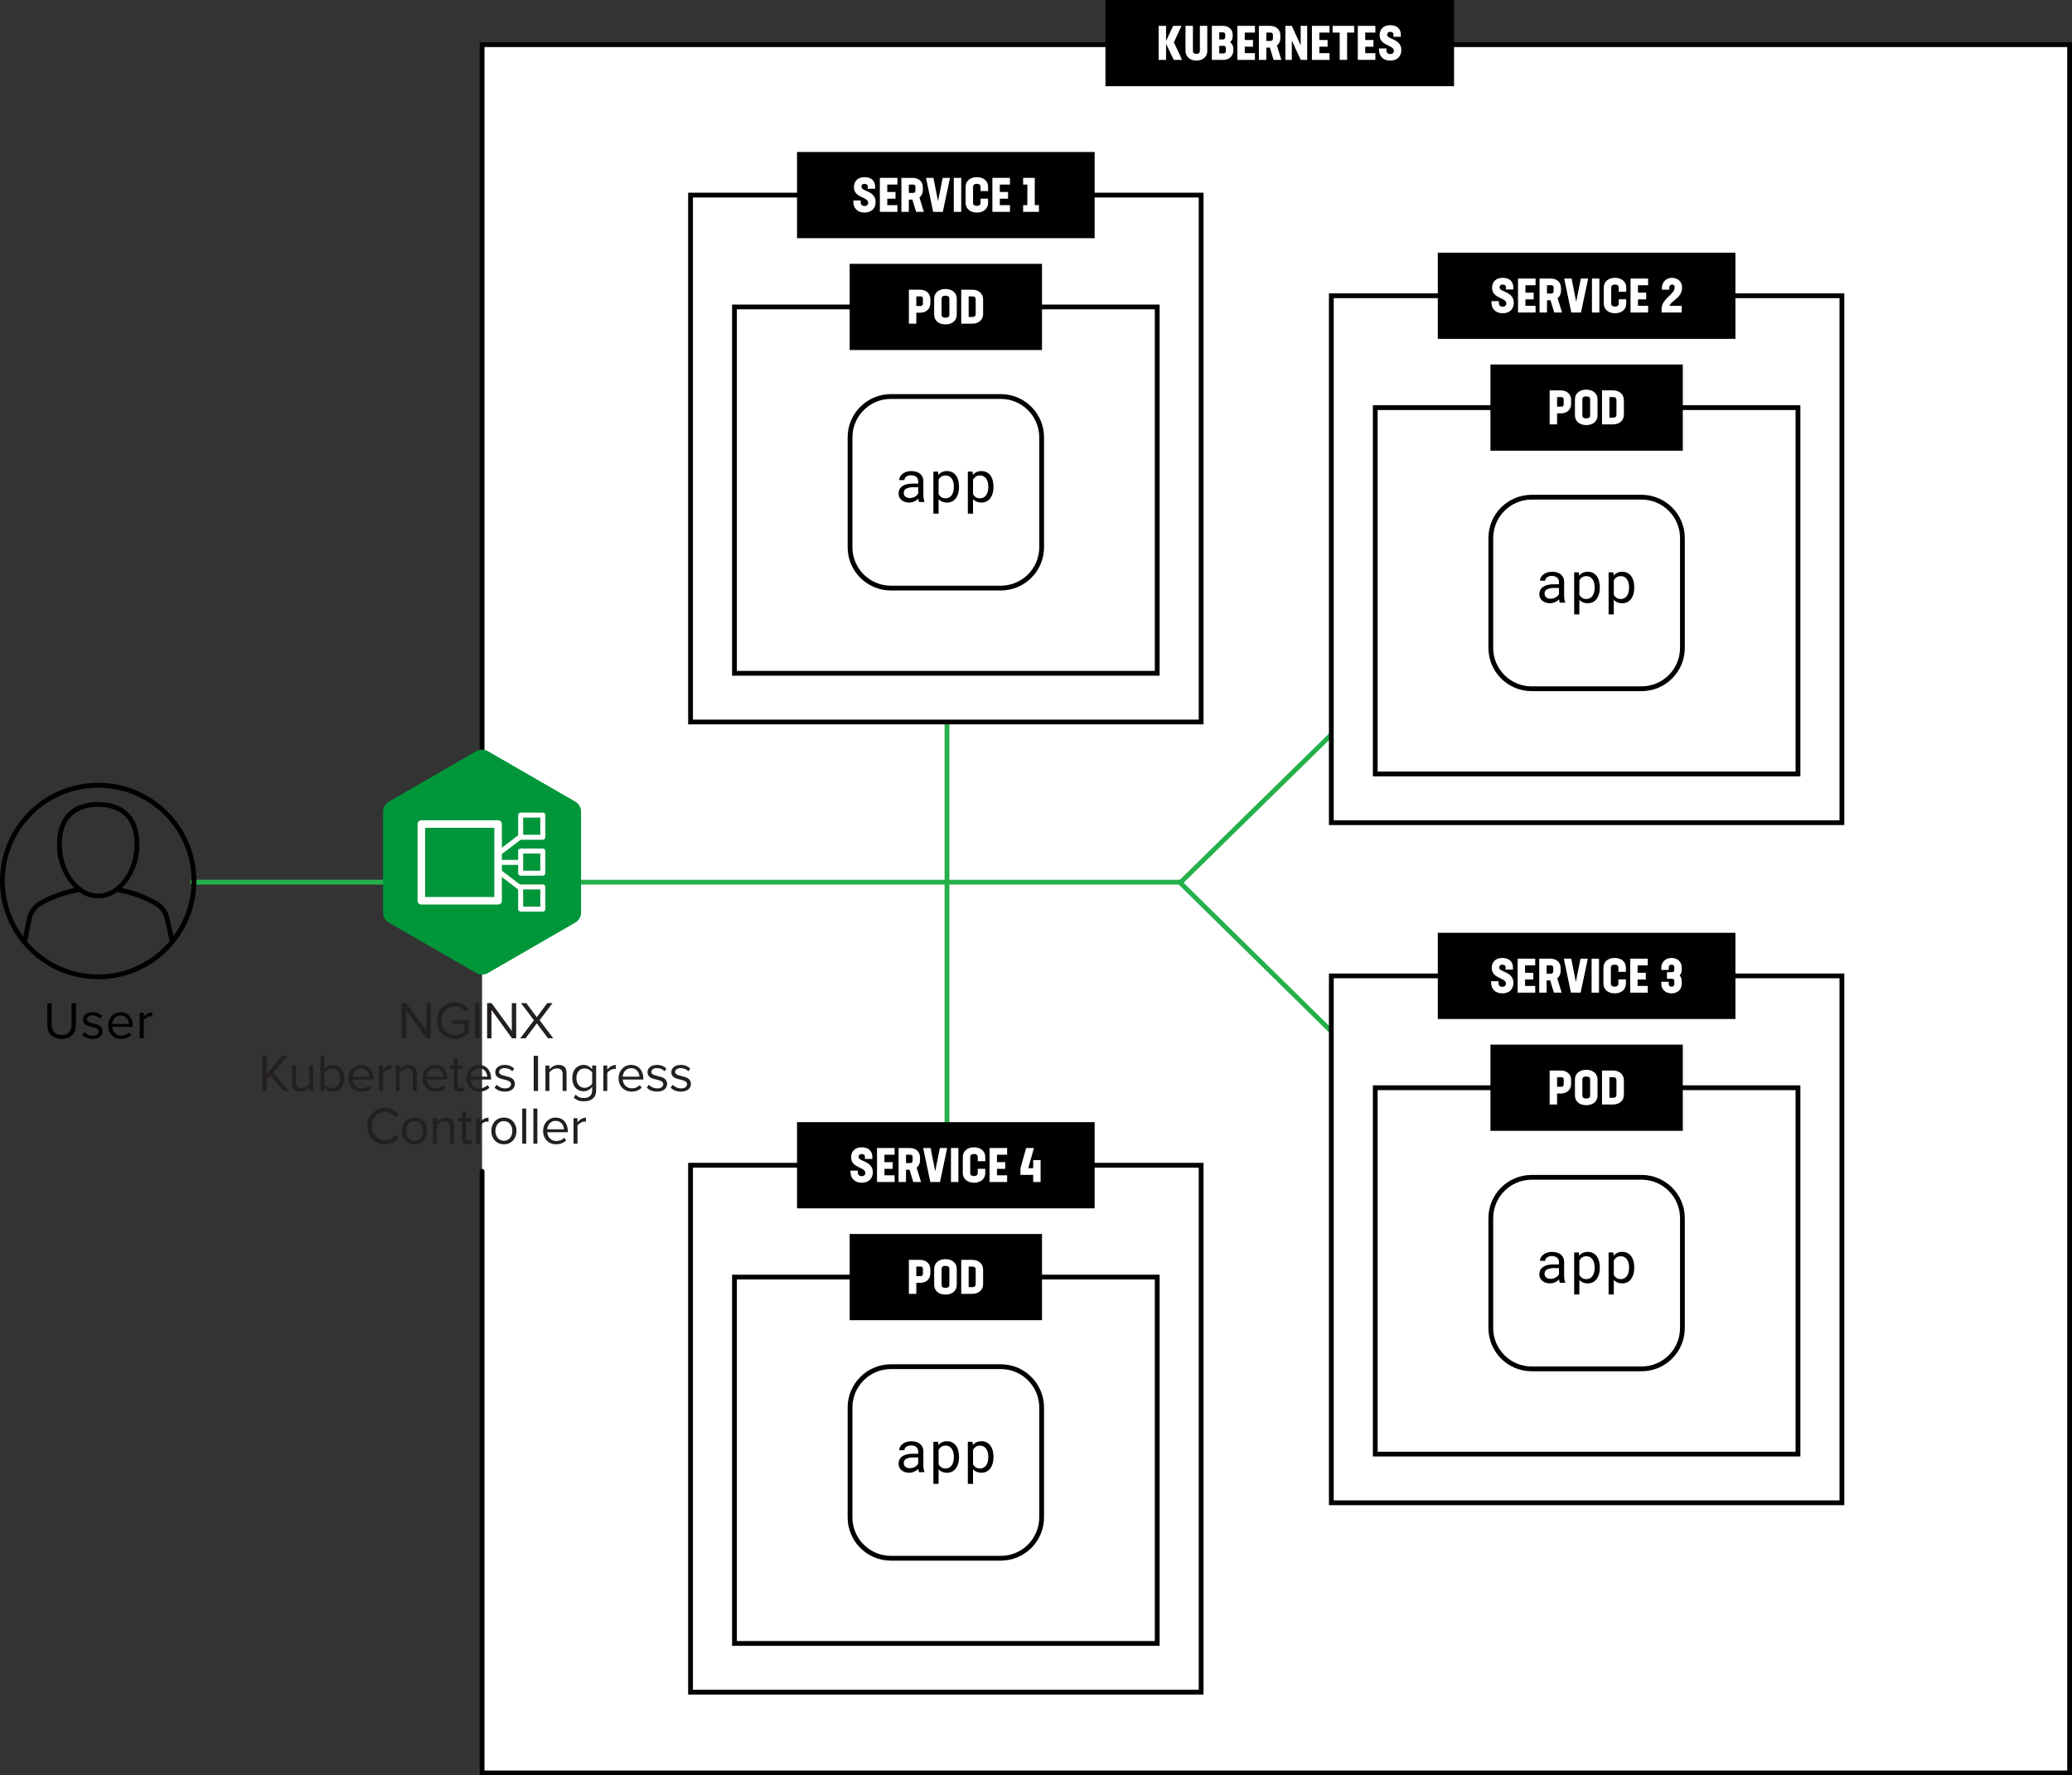 <svg viewBox="0 0 432.572 370.69" xmlns="http://www.w3.org/2000/svg" id="Layer_1"><rect x="0" y="0" width="432.572" height="370.69" fill="#333333" stroke="none"/><polyline stroke-miterlimit="10" stroke-linecap="round" stroke="#000" fill="#fff" points="100.643 156.579 100.643 9.324 432.072 9.324 432.072 370.19 100.643 370.19 100.643 244.573"></polyline><line stroke-linejoin="round" stroke-linecap="round" stroke="#25b04b" fill="none" y2="236.069" x2="197.703" y1="184.266" x1="197.703"></line><g><rect height="18" width="72.779" x="230.783"></rect><path fill="#fff" d="M245.038,12.5l-1.599-3.348v3.348h-1.55V5.404h1.55v3.158l1.479-3.158h1.738l-1.578,3.438,1.709,3.658h-1.75Z"></path><path fill="#fff" d="M247.499,10.631V5.404h1.55v5.247c0,.36,.229,.6,.72,.6,.5,0,.729-.24,.729-.6V5.404h1.549v5.227c0,1.189-.89,2.019-2.269,2.019s-2.279-.83-2.279-2.019Z"></path><path fill="#fff" d="M257.474,10.121v.41c0,1.139-.85,1.969-2.029,1.969h-2.448V5.404h2.31c1.179,0,2.038,.75,2.038,1.769v.51c0,.41-.19,.819-.53,1.12,.42,.32,.66,.819,.66,1.319Zm-2.928-3.368v1.479h.839c.229,0,.409-.22,.409-.53v-.5c0-.25-.18-.45-.398-.45h-.85Zm1.379,3.349c0-.3-.16-.53-.41-.53h-.969v1.579h.959c.26,0,.42-.25,.42-.55v-.5Z"></path><path fill="#fff" d="M259.872,6.803v1.549h1.719v1.399h-1.719v1.349h2.119v1.399h-3.668V5.404h3.668v1.399h-2.119Z"></path><path fill="#fff" d="M265.109,9.941h-.739v2.559h-1.55V5.404h2.359c1.239,0,2.119,.79,2.119,1.939v.66c0,.63-.27,1.159-.71,1.499l.919,2.999h-1.619l-.779-2.559Zm-.739-1.399h.909c.29,0,.471-.18,.471-.47v-.799c0-.29-.181-.47-.461-.47h-.919v1.739Z"></path><path fill="#fff" d="M272.904,5.404v7.096h-1.359l-1.849-4.038v4.038h-1.35V5.404h1.35l1.849,4.058V5.404h1.359Z"></path><path fill="#fff" d="M275.442,6.803v1.549h1.72v1.399h-1.72v1.349h2.118v1.399h-3.668V5.404h3.668v1.399h-2.118Z"></path><path fill="#fff" d="M282.708,6.803h-1.47v5.697h-1.55V6.803h-1.479v-1.399h4.498v1.399Z"></path><path fill="#fff" d="M285.017,6.803v1.549h1.719v1.399h-1.719v1.349h2.118v1.399h-3.668V5.404h3.668v1.399h-2.118Z"></path><path fill="#fff" d="M287.896,10.401v-.28h1.549v.44c0,.51,.4,.729,.83,.729,.34,0,.72-.21,.72-.689,0-1.27-2.968-.97-2.968-3.268,0-1.209,.779-2.079,2.219-2.079,1.418,0,2.208,.79,2.208,1.989v.44h-1.549v-.54c0-.31-.3-.49-.67-.49-.35,0-.649,.19-.649,.6,0,1.02,2.969,.79,2.969,3.208,0,1.299-.859,2.189-2.309,2.189s-2.35-.899-2.35-2.249Z"></path></g><g><path fill="#231f20" d="M89.056,216.8l-4.279-5.919v5.919h-.914v-7.338h.936l4.225,5.798v-5.798h.913v7.338h-.88Z"></path><path fill="#231f20" d="M94.984,209.341c1.299,0,2.201,.572,2.85,1.375l-.726,.451c-.462-.594-1.243-1.012-2.124-1.012-1.605,0-2.826,1.231-2.826,2.981,0,1.738,1.221,2.992,2.826,2.992,.881,0,1.607-.43,1.97-.792v-1.496h-2.519v-.814h3.432v2.651c-.682,.759-1.684,1.265-2.883,1.265-2.09,0-3.773-1.528-3.773-3.806s1.684-3.796,3.773-3.796Z"></path><path fill="#231f20" d="M99.207,216.8v-7.338h.913v7.338h-.913Z"></path><path fill="#231f20" d="M106.886,216.8l-4.279-5.919v5.919h-.914v-7.338h.936l4.225,5.798v-5.798h.914v7.338h-.881Z"></path><path fill="#231f20" d="M114.41,216.8l-2.343-3.124-2.344,3.124h-1.111l2.86-3.763-2.695-3.575h1.111l2.179,2.938,2.167-2.938h1.111l-2.685,3.564,2.85,3.773h-1.101Z"></path><path fill="#231f20" d="M59.191,227.8l-2.783-3.301-.736,.837v2.464h-.914v-7.338h.914v3.795l3.244-3.795h1.145l-3.059,3.487,3.322,3.851h-1.133Z"></path><path fill="#231f20" d="M64.559,227.8v-.748c-.407,.462-1.101,.88-1.892,.88-1.111,0-1.695-.539-1.695-1.694v-3.751h.826v3.498c0,.936,.473,1.21,1.188,1.21,.648,0,1.266-.374,1.573-.803v-3.905h.825v5.313h-.825Z"></path><path fill="#231f20" d="M66.89,227.8v-7.338h.826v2.827c.428-.583,1.066-.935,1.793-.935,1.386,0,2.365,1.1,2.365,2.794,0,1.728-.979,2.783-2.365,2.783-.748,0-1.397-.385-1.793-.924v.792h-.826Zm.826-1.441c.285,.462,.935,.836,1.584,.836,1.078,0,1.716-.869,1.716-2.046s-.638-2.058-1.716-2.058c-.649,0-1.299,.396-1.584,.858v2.409Z"></path><path fill="#231f20" d="M75.382,222.355c1.607,0,2.553,1.254,2.553,2.849v.209h-4.301c.065,1.002,.77,1.838,1.914,1.838,.605,0,1.221-.242,1.639-.671l.396,.539c-.528,.527-1.243,.813-2.112,.813-1.573,0-2.706-1.133-2.706-2.794,0-1.54,1.1-2.783,2.617-2.783Zm-1.748,2.453h3.486c-.01-.792-.539-1.771-1.748-1.771-1.134,0-1.695,.957-1.738,1.771Z"></path><path fill="#231f20" d="M79.122,227.8v-5.313h.826v.857c.428-.561,1.045-.968,1.771-.968v.847c-.099-.021-.198-.032-.33-.032-.506,0-1.199,.418-1.44,.847v3.763h-.826Z"></path><path fill="#231f20" d="M86.196,227.8v-3.477c0-.936-.474-1.232-1.188-1.232-.649,0-1.265,.396-1.573,.825v3.884h-.825v-5.313h.825v.77c.374-.439,1.1-.901,1.893-.901,1.111,0,1.693,.561,1.693,1.716v3.729h-.824Z"></path><path fill="#231f20" d="M90.837,222.355c1.607,0,2.553,1.254,2.553,2.849v.209h-4.301c.065,1.002,.77,1.838,1.914,1.838,.605,0,1.221-.242,1.639-.671l.396,.539c-.528,.527-1.243,.813-2.112,.813-1.573,0-2.706-1.133-2.706-2.794,0-1.54,1.1-2.783,2.617-2.783Zm-1.748,2.453h3.486c-.01-.792-.539-1.771-1.748-1.771-1.134,0-1.695,.957-1.738,1.771Z"></path><path fill="#231f20" d="M94.742,226.689v-3.477h-.88v-.726h.88v-1.452h.825v1.452h1.078v.726h-1.078v3.301c0,.396,.176,.682,.539,.682,.23,0,.451-.099,.561-.22l.242,.616c-.209,.198-.506,.341-.99,.341-.781,0-1.177-.451-1.177-1.243Z"></path><path fill="#231f20" d="M99.978,222.355c1.607,0,2.553,1.254,2.553,2.849v.209h-4.301c.065,1.002,.77,1.838,1.914,1.838,.605,0,1.221-.242,1.639-.671l.396,.539c-.528,.527-1.243,.813-2.112,.813-1.573,0-2.706-1.133-2.706-2.794,0-1.54,1.1-2.783,2.617-2.783Zm-1.748,2.453h3.486c-.01-.792-.539-1.771-1.748-1.771-1.134,0-1.695,.957-1.738,1.771Z"></path><path fill="#231f20" d="M103.685,226.502c.352,.406,1.023,.759,1.75,.759,.813,0,1.254-.363,1.254-.88,0-.583-.649-.771-1.365-.946-.901-.209-1.925-.451-1.925-1.552,0-.824,.716-1.528,1.98-1.528,.902,0,1.54,.341,1.97,.77l-.385,.572c-.32-.385-.902-.671-1.585-.671-.726,0-1.177,.33-1.177,.803,0,.518,.604,.683,1.298,.848,.925,.209,1.991,.473,1.991,1.649,0,.892-.715,1.606-2.09,1.606-.869,0-1.606-.264-2.146-.836l.429-.594Z"></path><path fill="#231f20" d="M111.417,227.8v-7.338h.914v7.338h-.914Z"></path><path fill="#231f20" d="M117.457,227.8v-3.477c0-.936-.474-1.232-1.188-1.232-.648,0-1.265,.396-1.572,.825v3.884h-.826v-5.313h.826v.77c.373-.439,1.1-.901,1.892-.901,1.111,0,1.694,.561,1.694,1.716v3.729h-.825Z"></path><path fill="#231f20" d="M120.195,228.548c.44,.528,.968,.727,1.728,.727,.88,0,1.705-.43,1.705-1.596v-.759c-.385,.539-1.034,.946-1.782,.946-1.386,0-2.365-1.034-2.365-2.751,0-1.705,.968-2.761,2.365-2.761,.716,0,1.354,.352,1.782,.935v-.803h.825v5.159c0,1.761-1.231,2.311-2.53,2.311-.902,0-1.518-.176-2.146-.792l.418-.616Zm3.433-4.599c-.286-.462-.924-.858-1.584-.858-1.067,0-1.705,.848-1.705,2.024,0,1.166,.638,2.024,1.705,2.024,.66,0,1.298-.407,1.584-.869v-2.321Z"></path><path fill="#231f20" d="M125.96,227.8v-5.313h.824v.857c.43-.561,1.045-.968,1.771-.968v.847c-.1-.021-.197-.032-.33-.032-.506,0-1.199,.418-1.441,.847v3.763h-.824Z"></path><path fill="#231f20" d="M131.757,222.355c1.605,0,2.553,1.254,2.553,2.849v.209h-4.303c.066,1.002,.771,1.838,1.914,1.838,.605,0,1.222-.242,1.641-.671l.396,.539c-.528,.527-1.243,.813-2.112,.813-1.573,0-2.707-1.133-2.707-2.794,0-1.54,1.101-2.783,2.619-2.783Zm-1.75,2.453h3.488c-.012-.792-.539-1.771-1.75-1.771-1.133,0-1.693,.957-1.738,1.771Z"></path><path fill="#231f20" d="M135.463,226.502c.353,.406,1.023,.759,1.749,.759,.814,0,1.254-.363,1.254-.88,0-.583-.648-.771-1.363-.946-.902-.209-1.926-.451-1.926-1.552,0-.824,.715-1.528,1.98-1.528,.902,0,1.54,.341,1.969,.77l-.385,.572c-.318-.385-.902-.671-1.584-.671-.727,0-1.178,.33-1.178,.803,0,.518,.605,.683,1.299,.848,.924,.209,1.991,.473,1.991,1.649,0,.892-.715,1.606-2.091,1.606-.869,0-1.605-.264-2.145-.836l.429-.594Z"></path><path fill="#231f20" d="M140.435,226.502c.352,.406,1.023,.759,1.75,.759,.813,0,1.254-.363,1.254-.88,0-.583-.649-.771-1.365-.946-.901-.209-1.925-.451-1.925-1.552,0-.824,.716-1.528,1.98-1.528,.902,0,1.54,.341,1.97,.77l-.385,.572c-.32-.385-.902-.671-1.585-.671-.726,0-1.177,.33-1.177,.803,0,.518,.604,.683,1.298,.848,.925,.209,1.991,.473,1.991,1.649,0,.892-.715,1.606-2.09,1.606-.869,0-1.606-.264-2.146-.836l.429-.594Z"></path><path fill="#231f20" d="M76.675,235.137c0-2.256,1.66-3.796,3.74-3.796,1.331,0,2.233,.627,2.816,1.452l-.77,.429c-.419-.616-1.178-1.066-2.047-1.066-1.573,0-2.795,1.231-2.795,2.981,0,1.738,1.222,2.981,2.795,2.981,.869,0,1.628-.44,2.047-1.067l.78,.429c-.616,.836-1.496,1.452-2.827,1.452-2.08,0-3.74-1.54-3.74-3.795Z"></path><path fill="#231f20" d="M83.923,236.138c0-1.54,1.013-2.783,2.63-2.783s2.63,1.243,2.63,2.783-1.013,2.794-2.63,2.794-2.63-1.254-2.63-2.794Zm4.391,0c0-1.078-.627-2.047-1.761-2.047s-1.771,.969-1.771,2.047c0,1.089,.638,2.057,1.771,2.057s1.761-.968,1.761-2.057Z"></path><path fill="#231f20" d="M93.967,238.8v-3.477c0-.936-.474-1.232-1.188-1.232-.648,0-1.265,.396-1.572,.825v3.884h-.826v-5.313h.826v.77c.373-.439,1.1-.901,1.892-.901,1.111,0,1.694,.561,1.694,1.716v3.729h-.825Z"></path><path fill="#231f20" d="M96.464,237.689v-3.477h-.881v-.726h.881v-1.452h.824v1.452h1.078v.726h-1.078v3.301c0,.396,.176,.682,.539,.682,.231,0,.451-.099,.562-.22l.241,.616c-.209,.198-.506,.341-.989,.341-.781,0-1.177-.451-1.177-1.243Z"></path><path fill="#231f20" d="M99.39,238.8v-5.313h.825v.857c.429-.561,1.045-.968,1.771-.968v.847c-.099-.021-.197-.032-.33-.032-.506,0-1.199,.418-1.44,.847v3.763h-.825Z"></path><path fill="#231f20" d="M102.569,236.138c0-1.54,1.013-2.783,2.63-2.783s2.629,1.243,2.629,2.783-1.012,2.794-2.629,2.794-2.63-1.254-2.63-2.794Zm4.39,0c0-1.078-.627-2.047-1.76-2.047s-1.771,.969-1.771,2.047c0,1.089,.638,2.057,1.771,2.057s1.76-.968,1.76-2.057Z"></path><path fill="#231f20" d="M109.026,238.8v-7.338h.825v7.338h-.825Z"></path><path fill="#231f20" d="M111.358,238.8v-7.338h.825v7.338h-.825Z"></path><path fill="#231f20" d="M115.999,233.355c1.607,0,2.553,1.254,2.553,2.849v.209h-4.301c.065,1.002,.77,1.838,1.914,1.838,.605,0,1.221-.242,1.639-.671l.396,.539c-.528,.527-1.243,.813-2.112,.813-1.573,0-2.706-1.133-2.706-2.794,0-1.54,1.1-2.783,2.617-2.783Zm-1.748,2.453h3.486c-.01-.792-.539-1.771-1.748-1.771-1.134,0-1.695,.957-1.738,1.771Z"></path><path fill="#231f20" d="M119.739,238.8v-5.313h.825v.857c.429-.561,1.045-.968,1.771-.968v.847c-.099-.021-.197-.032-.33-.032-.506,0-1.199,.418-1.44,.847v3.763h-.825Z"></path></g><line stroke-linejoin="round" stroke-linecap="round" stroke="#25b04b" fill="none" y2="184.2" x2="80.049" y1="184.2" x1="40.231"></line><polyline stroke-linejoin="round" stroke-linecap="round" stroke="#25b04b" fill="none" points="121.305 184.2 246.518 184.2 283.038 148.379"></polyline><line stroke-linejoin="round" stroke-linecap="round" stroke="#25b04b" fill="none" y2="184.438" x2="246.518" y1="220.545" x1="283.222"></line><line stroke-linejoin="round" stroke-linecap="round" stroke="#25b04b" fill="none" y2="150.386" x2="197.703" y1="183.962" x1="197.703"></line><rect stroke-miterlimit="10" stroke-linecap="round" stroke="#000" fill="#fff" height="110.02" width="106.596" y="40.735" x="144.165"></rect><g><rect height="18" width="62.133" y="31.735" x="166.397"></rect><path fill="#fff" d="M178.148,42.137v-.28h1.549v.44c0,.51,.399,.729,.829,.729,.34,0,.72-.21,.72-.689,0-1.27-2.969-.97-2.969-3.268,0-1.209,.779-2.079,2.219-2.079,1.42,0,2.209,.79,2.209,1.989v.44h-1.549v-.54c0-.31-.3-.49-.67-.49-.35,0-.649,.19-.649,.6,0,1.02,2.968,.79,2.968,3.208,0,1.299-.859,2.189-2.309,2.189s-2.348-.899-2.348-2.249Z"></path><path fill="#fff" d="M185.237,38.539v1.549h1.719v1.399h-1.719v1.349h2.118v1.399h-3.668v-7.096h3.668v1.399h-2.118Z"></path><path fill="#fff" d="M190.476,41.677h-.74v2.559h-1.549v-7.096h2.358c1.239,0,2.118,.79,2.118,1.939v.66c0,.63-.27,1.159-.709,1.499l.92,2.999h-1.619l-.779-2.559Zm-.74-1.399h.91c.289,0,.469-.18,.469-.47v-.799c0-.29-.18-.47-.459-.47h-.92v1.739Z"></path><path fill="#fff" d="M198.333,37.139l-1.499,7.096h-2.019l-1.49-7.096h1.55l.96,4.867,.969-4.867h1.529Z"></path><path fill="#fff" d="M199.123,37.139h1.55v7.096h-1.55v-7.096Z"></path><path fill="#fff" d="M201.595,42.366v-3.358c0-1.189,.92-2.019,2.34-2.019s2.348,.83,2.348,2.019v.89h-1.568v-.91c0-.36-.26-.6-.77-.6-.53,0-.8,.24-.8,.6v3.398c0,.36,.27,.6,.79,.6s.779-.24,.779-.6v-.909h1.568v.889c0,1.189-.919,2.019-2.338,2.019s-2.35-.83-2.35-2.019Z"></path><path fill="#fff" d="M208.731,38.539v1.549h1.719v1.399h-1.719v1.349h2.118v1.399h-3.668v-7.096h3.668v1.399h-2.118Z"></path><path fill="#fff" d="M216.9,42.836v1.399h-3.299v-1.399h.88v-4.297h-.88v-1.399h2.429v5.697h.87Z"></path></g><rect stroke-miterlimit="10" stroke-linecap="round" stroke="#000" fill="#fff" height="76.497" width="88.255" y="64.089" x="153.336"></rect><g><rect height="18" width="40.154" y="55.089" x="177.386"></rect><path fill="#fff" d="M194.227,62.432v.91c0,1.149-.87,1.949-2.108,1.949h-.82v2.299h-1.549v-7.096h2.359c1.238,0,2.118,.8,2.118,1.939Zm-1.549-.07c0-.28-.181-.47-.46-.47h-.92v1.999h.91c.289,0,.47-.19,.47-.48v-1.049Z"></path><path fill="#fff" d="M195.027,65.72v-3.358c0-1.189,.92-2.019,2.359-2.019,1.43,0,2.358,.83,2.358,2.019v3.358c0,1.189-.919,2.019-2.349,2.019-1.439,0-2.369-.83-2.369-2.019Zm3.169,.02v-3.398c0-.36-.24-.6-.8-.6-.58,0-.819,.24-.819,.6v3.398c0,.36,.239,.6,.81,.6s.81-.24,.81-.6Z"></path><path fill="#fff" d="M205.245,62.512v3.058c0,1.189-.92,2.019-2.269,2.019h-2.299v-7.096h2.289c1.349,0,2.278,.83,2.278,2.019Zm-1.549-.02c0-.36-.23-.6-.619-.6h-.85v4.297h.839c.399,0,.63-.24,.63-.6v-3.098Z"></path></g><g><path d="M9.874,209.462h.913v4.467c0,1.342,.726,2.189,2.079,2.189s2.079-.848,2.079-2.189v-4.467h.913v4.478c0,1.826-1.001,2.992-2.992,2.992s-2.992-1.177-2.992-2.981v-4.488Z"></path><path d="M17.618,215.502c.352,.406,1.023,.759,1.749,.759,.813,0,1.254-.363,1.254-.88,0-.583-.649-.771-1.364-.946-.902-.209-1.926-.451-1.926-1.552,0-.824,.716-1.528,1.98-1.528,.902,0,1.541,.341,1.97,.77l-.385,.572c-.319-.385-.902-.671-1.585-.671-.726,0-1.177,.33-1.177,.803,0,.518,.604,.683,1.298,.848,.925,.209,1.992,.473,1.992,1.649,0,.892-.715,1.606-2.091,1.606-.869,0-1.606-.264-2.146-.836l.43-.594Z"></path><path d="M25.187,211.355c1.605,0,2.553,1.254,2.553,2.849v.209h-4.303c.066,1.002,.771,1.838,1.914,1.838,.605,0,1.222-.242,1.641-.671l.396,.539c-.528,.527-1.243,.813-2.112,.813-1.573,0-2.707-1.133-2.707-2.794,0-1.54,1.101-2.783,2.619-2.783Zm-1.75,2.453h3.488c-.012-.792-.539-1.771-1.75-1.771-1.133,0-1.693,.957-1.738,1.771Z"></path><path d="M29.179,216.8v-5.313h.825v.857c.429-.561,1.045-.968,1.771-.968v.848c-.099-.022-.197-.033-.33-.033-.506,0-1.199,.418-1.44,.847v3.763h-.825Z"></path></g><rect stroke-miterlimit="10" stroke-linecap="round" stroke="#000" fill="#fff" height="110.02" width="106.596" y="243.309" x="144.165"></rect><g><rect height="18" width="62.133" y="234.309" x="166.397"></rect><path fill="#fff" d="M177.557,244.71v-.28h1.549v.44c0,.51,.399,.729,.829,.729,.34,0,.721-.21,.721-.689,0-1.27-2.969-.97-2.969-3.268,0-1.209,.779-2.079,2.219-2.079,1.419,0,2.209,.79,2.209,1.989v.44h-1.549v-.54c0-.31-.301-.49-.67-.49-.35,0-.65,.19-.65,.6,0,1.02,2.969,.79,2.969,3.208,0,1.299-.859,2.189-2.309,2.189s-2.349-.899-2.349-2.249Z"></path><path fill="#fff" d="M184.647,241.112v1.549h1.719v1.399h-1.719v1.349h2.118v1.399h-3.668v-7.096h3.668v1.399h-2.118Z"></path><path fill="#fff" d="M189.885,244.25h-.739v2.559h-1.55v-7.096h2.358c1.24,0,2.119,.79,2.119,1.939v.66c0,.63-.27,1.159-.709,1.499l.919,2.999h-1.619l-.779-2.559Zm-.739-1.399h.909c.29,0,.47-.18,.47-.47v-.799c0-.29-.18-.47-.46-.47h-.919v1.739Z"></path><path fill="#fff" d="M197.743,239.712l-1.5,7.096h-2.019l-1.489-7.096h1.549l.96,4.867,.97-4.867h1.529Z"></path><path fill="#fff" d="M198.532,239.712h1.55v7.096h-1.55v-7.096Z"></path><path fill="#fff" d="M201.005,244.939v-3.358c0-1.189,.92-2.019,2.339-2.019s2.349,.83,2.349,2.019v.89h-1.569v-.91c0-.36-.26-.6-.77-.6-.53,0-.8,.24-.8,.6v3.398c0,.36,.27,.6,.79,.6s.779-.24,.779-.6v-.909h1.569v.889c0,1.189-.92,2.019-2.339,2.019s-2.349-.83-2.349-2.019Z"></path><path fill="#fff" d="M208.14,241.112v1.549h1.719v1.399h-1.719v1.349h2.119v1.399h-3.668v-7.096h3.668v1.399h-2.119Z"></path><path fill="#fff" d="M217.247,242.231v4.578h-1.549v-1.489h-2.658v-1.399l1.189-4.208h1.629l-1.189,4.208h1.029v-1.689h1.549Z"></path></g><rect stroke-miterlimit="10" stroke-linecap="round" stroke="#000" fill="#fff" height="76.497" width="88.255" y="266.662" x="153.336"></rect><g><rect height="18" width="40.154" y="257.662" x="177.386"></rect><path fill="#fff" d="M194.227,265.005v.91c0,1.149-.87,1.949-2.108,1.949h-.82v2.299h-1.549v-7.096h2.359c1.238,0,2.118,.8,2.118,1.939Zm-1.549-.07c0-.28-.181-.47-.46-.47h-.92v1.999h.91c.289,0,.47-.19,.47-.48v-1.049Z"></path><path fill="#fff" d="M195.027,268.293v-3.358c0-1.189,.92-2.019,2.359-2.019,1.43,0,2.358,.83,2.358,2.019v3.358c0,1.189-.919,2.019-2.349,2.019-1.439,0-2.369-.83-2.369-2.019Zm3.169,.02v-3.398c0-.36-.24-.6-.8-.6-.58,0-.819,.24-.819,.6v3.398c0,.36,.239,.6,.81,.6s.81-.24,.81-.6Z"></path><path fill="#fff" d="M205.245,265.085v3.058c0,1.189-.92,2.019-2.269,2.019h-2.299v-7.096h2.289c1.349,0,2.278,.83,2.278,2.019Zm-1.549-.02c0-.36-.23-.6-.619-.6h-.85v4.297h.839c.399,0,.63-.24,.63-.6v-3.098Z"></path></g><rect stroke-miterlimit="10" stroke-linecap="round" stroke="#000" fill="#fff" height="110.02" width="106.596" y="61.757" x="277.94"></rect><g><rect height="18" width="62.133" y="52.757" x="300.172"></rect><path fill="#fff" d="M311.376,63.158v-.28h1.549v.44c0,.51,.399,.729,.829,.729,.34,0,.72-.21,.72-.689,0-1.27-2.969-.97-2.969-3.268,0-1.209,.779-2.079,2.219-2.079,1.42,0,2.209,.79,2.209,1.989v.44h-1.549v-.54c0-.31-.3-.49-.67-.49-.35,0-.649,.19-.649,.6,0,1.02,2.968,.79,2.968,3.208,0,1.299-.859,2.189-2.309,2.189s-2.348-.899-2.348-2.249Z"></path><path fill="#fff" d="M318.466,59.56v1.549h1.719v1.399h-1.719v1.349h2.118v1.399h-3.668v-7.096h3.668v1.399h-2.118Z"></path><path fill="#fff" d="M323.704,62.698h-.74v2.559h-1.549v-7.096h2.358c1.239,0,2.118,.79,2.118,1.939v.66c0,.63-.27,1.159-.709,1.499l.92,2.999h-1.619l-.779-2.559Zm-.74-1.399h.91c.289,0,.469-.18,.469-.47v-.799c0-.29-.18-.47-.459-.47h-.92v1.739Z"></path><path fill="#fff" d="M331.562,58.161l-1.499,7.096h-2.019l-1.49-7.096h1.55l.96,4.867,.969-4.867h1.529Z"></path><path fill="#fff" d="M332.352,58.161h1.55v7.096h-1.55v-7.096Z"></path><path fill="#fff" d="M334.823,63.388v-3.358c0-1.189,.92-2.019,2.34-2.019s2.348,.83,2.348,2.019v.89h-1.568v-.91c0-.36-.26-.6-.77-.6-.53,0-.8,.24-.8,.6v3.398c0,.36,.27,.6,.79,.6s.779-.24,.779-.6v-.909h1.568v.889c0,1.189-.919,2.019-2.338,2.019s-2.35-.83-2.35-2.019Z"></path><path fill="#fff" d="M341.959,59.56v1.549h1.719v1.399h-1.719v1.349h2.118v1.399h-3.668v-7.096h3.668v1.399h-2.118Z"></path><path fill="#fff" d="M348.559,63.857h2.528v1.399h-4.197v-.78c0-2.069,2.719-3.038,2.719-4.377v-.2c0-.32-.23-.49-.551-.49-.329,0-.559,.25-.559,.7v.379h-1.55v-.31c0-1.279,.89-2.169,2.108-2.169,1.199,0,2.1,.8,2.1,1.929v.25c0,1.989-2.408,2.679-2.599,3.668Z"></path></g><rect stroke-miterlimit="10" stroke-linecap="round" stroke="#000" fill="#fff" height="76.497" width="88.255" y="85.11" x="287.111"></rect><g><rect height="18" width="40.154" y="76.11" x="311.161"></rect><path fill="#fff" d="M328.001,83.453v.91c0,1.149-.87,1.949-2.109,1.949h-.819v2.299h-1.55v-7.096h2.359c1.239,0,2.119,.8,2.119,1.939Zm-1.549-.07c0-.28-.181-.47-.461-.47h-.919v1.999h.909c.29,0,.471-.19,.471-.48v-1.049Z"></path><path fill="#fff" d="M328.801,86.741v-3.358c0-1.189,.919-2.019,2.358-2.019,1.43,0,2.359,.83,2.359,2.019v3.358c0,1.189-.92,2.019-2.35,2.019-1.438,0-2.368-.83-2.368-2.019Zm3.169,.02v-3.398c0-.36-.24-.6-.801-.6-.579,0-.818,.24-.818,.6v3.398c0,.36,.239,.6,.809,.6s.811-.24,.811-.6Z"></path><path fill="#fff" d="M339.019,83.533v3.058c0,1.189-.919,2.019-2.268,2.019h-2.299v-7.096h2.289c1.349,0,2.277,.83,2.277,2.019Zm-1.549-.02c0-.36-.229-.6-.619-.6h-.85v4.297h.84c.399,0,.629-.24,.629-.6v-3.098Z"></path></g><rect stroke-miterlimit="10" stroke-linecap="round" stroke="#000" fill="#fff" height="110.02" width="106.596" y="203.77" x="277.94"></rect><g><rect height="18" width="62.133" y="194.77" x="300.172"></rect><path fill="#fff" d="M311.301,205.171v-.28h1.549v.44c0,.51,.399,.729,.829,.729,.34,0,.721-.21,.721-.689,0-1.27-2.969-.97-2.969-3.268,0-1.209,.779-2.079,2.219-2.079,1.419,0,2.209,.79,2.209,1.989v.44h-1.549v-.54c0-.31-.301-.49-.67-.49-.35,0-.65,.19-.65,.6,0,1.02,2.969,.79,2.969,3.208,0,1.299-.859,2.189-2.309,2.189s-2.349-.899-2.349-2.249Z"></path><path fill="#fff" d="M318.391,201.573v1.549h1.719v1.399h-1.719v1.349h2.118v1.399h-3.668v-7.096h3.668v1.399h-2.118Z"></path><path fill="#fff" d="M323.629,204.711h-.739v2.559h-1.55v-7.096h2.358c1.24,0,2.119,.79,2.119,1.939v.66c0,.63-.27,1.159-.709,1.499l.919,2.999h-1.619l-.779-2.559Zm-.739-1.399h.909c.29,0,.47-.18,.47-.47v-.799c0-.29-.18-.47-.46-.47h-.919v1.739Z"></path><path fill="#fff" d="M331.487,200.173l-1.5,7.096h-2.019l-1.489-7.096h1.549l.96,4.867,.97-4.867h1.529Z"></path><path fill="#fff" d="M332.277,200.173h1.55v7.096h-1.55v-7.096Z"></path><path fill="#fff" d="M334.749,205.4v-3.358c0-1.189,.92-2.019,2.339-2.019s2.349,.83,2.349,2.019v.89h-1.569v-.91c0-.36-.26-.6-.77-.6-.53,0-.8,.24-.8,.6v3.398c0,.36,.27,.6,.79,.6s.779-.24,.779-.6v-.909h1.569v.889c0,1.189-.92,2.019-2.339,2.019s-2.349-.83-2.349-2.019Z"></path><path fill="#fff" d="M341.884,201.573v1.549h1.719v1.399h-1.719v1.349h2.119v1.399h-3.668v-7.096h3.668v1.399h-2.119Z"></path><path fill="#fff" d="M351.092,202.512c0,.459-.16,.859-.43,1.169,.27,.31,.43,.709,.43,1.169v.62c0,1.159-.919,1.949-2.129,1.949s-2.129-.81-2.129-1.969v-.46h1.55v.53c0,.31,.219,.5,.579,.5,.351,0,.579-.17,.579-.479v-.729c0-.27-.149-.44-.499-.44h-1.029v-1.379h1.029c.35,0,.499-.18,.499-.439v-.66c0-.3-.219-.47-.568-.47-.36,0-.59,.19-.59,.5v.6h-1.55v-.529c0-1.16,.919-1.969,2.129-1.969s2.129,.79,2.129,1.939v.55Z"></path></g><rect stroke-miterlimit="10" stroke-linecap="round" stroke="#000" fill="#fff" height="76.497" width="88.255" y="227.123" x="287.111"></rect><g><rect height="18" width="40.154" y="218.123" x="311.161"></rect><path fill="#fff" d="M328.001,225.466v.91c0,1.149-.87,1.949-2.109,1.949h-.819v2.299h-1.55v-7.096h2.359c1.239,0,2.119,.8,2.119,1.939Zm-1.549-.07c0-.28-.181-.47-.461-.47h-.919v1.999h.909c.29,0,.471-.19,.471-.48v-1.049Z"></path><path fill="#fff" d="M328.801,228.754v-3.358c0-1.189,.919-2.019,2.358-2.019,1.43,0,2.359,.83,2.359,2.019v3.358c0,1.189-.92,2.019-2.35,2.019-1.438,0-2.368-.83-2.368-2.019Zm3.169,.02v-3.398c0-.36-.24-.6-.801-.6-.579,0-.818,.24-.818,.6v3.398c0,.36,.239,.6,.809,.6s.811-.24,.811-.6Z"></path><path fill="#fff" d="M339.019,225.546v3.058c0,1.189-.919,2.019-2.268,2.019h-2.299v-7.096h2.289c1.349,0,2.277,.83,2.277,2.019Zm-1.549-.02c0-.36-.229-.6-.619-.6h-.85v4.297h.84c.399,0,.629-.24,.629-.6v-3.098Z"></path></g><g id="user-in-circle"><g id="b196e825-c292-44d0-b8d4-d664be53168b"><path d="M41,183.969c.009-11.322-9.163-20.507-20.484-20.516C9.194,163.445,.009,172.617,0,183.938c-.004,4.77,1.656,9.392,4.694,13.07,.033,.056,.077,.104,.129,.143,7.259,8.661,20.164,9.798,28.825,2.539,.977-.819,1.875-1.726,2.682-2.712,.032-.032,.059-.068,.081-.108,2.971-3.643,4.592-8.2,4.589-12.901Zm-20.5-19.5c10.749-.021,19.48,8.676,19.5,19.426,.008,4.16-1.317,8.213-3.781,11.565l-.933-4.118c-.388-1.298-1.243-2.407-2.4-3.113-2.311-1.32-4.817-2.265-7.424-2.8,2.41-2.458,3.718-5.789,3.626-9.23,0-5.55-3.13-8.734-8.588-8.734s-8.588,3.184-8.588,8.734c-.092,3.44,1.216,6.771,3.625,9.229-2.608,.535-5.115,1.48-7.428,2.8-1.167,.716-2.026,1.842-2.409,3.157l-.851,4.17c-6.419-8.622-4.634-20.815,3.988-27.234,3.37-2.509,7.461-3.86,11.663-3.852Zm-3.541,20.855h0c-2.492-1.8-4.041-5.3-4.041-9.119-.003-6.731,4.751-7.736,7.582-7.736s7.588,1.005,7.588,7.734c0,3.816-1.543,7.3-4.027,9.108l-.029,.021c-2.061,1.675-5.016,1.672-7.073-.008Zm3.541,18.145c-5.717-.002-11.143-2.518-14.838-6.88l1.011-4.962c.318-1.062,1.018-1.97,1.964-2.548,2.456-1.382,5.129-2.336,7.905-2.824,2.337,1.767,5.563,1.767,7.9,0,2.781,.486,5.46,1.441,7.922,2.824,.937,.571,1.633,1.466,1.955,2.516l1.108,4.9c-3.697,4.42-9.164,6.975-14.927,6.974Z"></path></g></g><g><path fill="#009639" d="M80.297,191.76c.221,.383,.532,.682,.892,.885l18.242,10.532h0c.356,.209,.77,.329,1.212,.329s.857-.12,1.212-.33l18.243-10.532c.359-.203,.67-.501,.891-.884,.222-.383,.325-.802,.321-1.215v-21.064h0c.003-.413-.1-.832-.321-1.215-.222-.383-.533-.682-.892-.885l-18.243-10.532h0c-.355-.21-.769-.33-1.212-.33s-.856,.12-1.211,.33h0s-18.242,10.533-18.242,10.533c-.359,.203-.671,.502-.892,.885-.221,.383-.324,.802-.321,1.215h0v21.065c-.004,.413,.099,.831,.32,1.215"></path><g><path fill="#fff" d="M103.991,188.871h-16.029c-.434,0-.786-.352-.786-.786v-16.029c0-.434,.352-.786,.786-.786h16.029c.434,0,.786,.352,.786,.786v16.029c0,.434-.352,.786-.786,.786Zm-15.242-1.573h14.456v-14.456h-14.456v14.456Z"></path><path fill="#fff" d="M113.324,175.348h-4.627c-.289,0-.523-.234-.523-.523v-4.627c0-.289,.234-.523,.523-.523h4.627c.289,0,.523,.234,.523,.523v4.627c0,.289-.234,.523-.523,.523Zm-4.105-1.045h3.582v-3.582h-3.582v3.582Z"></path><path fill="#fff" d="M113.324,182.849h-4.627c-.289,0-.523-.234-.523-.523v-4.627c0-.289,.234-.523,.523-.523h4.627c.289,0,.523,.234,.523,.523v4.627c0,.289-.234,.523-.523,.523Zm-4.105-1.045h3.582v-3.582h-3.582v3.582Z"></path><path fill="#fff" d="M113.324,190.35h-4.627c-.289,0-.523-.234-.523-.523v-4.627c0-.289,.234-.523,.523-.523h4.627c.289,0,.523,.234,.523,.523v4.627c0,.289-.234,.523-.523,.523Zm-4.105-1.045h3.582v-3.582h-3.582v3.582Z"></path><g><path fill="#fff" d="M108.425,180.593h-4.07c-.289,0-.523-.234-.523-.523s.234-.523,.523-.523h4.07c.289,0,.523,.234,.523,.523s-.234,.523-.523,.523Z"></path><path fill="#fff" d="M108.759,186.028c-.11,0-.222-.034-.316-.106l-4.622-3.52c-.23-.175-.274-.503-.099-.733,.175-.23,.503-.275,.733-.099l4.622,3.52c.23,.175,.274,.503,.099,.733-.103,.135-.259,.206-.417,.206Z"></path><path fill="#fff" d="M104.138,178.678c-.158,0-.314-.071-.417-.206-.175-.229-.131-.558,.099-.733l4.622-3.52c.229-.176,.557-.131,.733,.099,.175,.229,.131,.558-.099,.733l-4.622,3.52c-.094,.072-.206,.106-.316,.106Z"></path></g></g></g><g id="app"><g id="ac1b470b-d1c7-431e-8735-0d6f71554156"><g id="e9a81c9d-a0d8-4727-86e8-52d1500946b0"><path d="M342.718,286.328h-22.96c-4.979-.006-9.014-4.041-9.02-9.02v-22.96c.006-4.979,4.041-9.014,9.02-9.02h22.96c4.979,.006,9.014,4.041,9.02,9.02v22.96c-.006,4.979-4.041,9.014-9.02,9.02Zm-22.96-40c-4.427,.005-8.015,3.593-8.02,8.02v22.96c.005,4.427,3.593,8.015,8.02,8.02h22.96c4.427-.005,8.015-3.593,8.02-8.02v-22.96c-.005-4.427-3.593-8.015-8.02-8.02h-22.96Z"></path></g><path d="M325.644,267.854c-.047-.097-.081-.201-.1-.307-.026-.127-.045-.255-.056-.384-.114,.113-.236,.217-.366,.311-.14,.1-.289,.186-.445,.257-.167,.076-.34,.135-.519,.176-.192,.044-.389,.066-.586,.065-.31,.006-.619-.043-.913-.144-.253-.087-.488-.221-.692-.395-.187-.164-.337-.366-.439-.592-.104-.233-.157-.486-.155-.741-.007-.317,.064-.632,.208-.915,.14-.263,.342-.487,.589-.653,.279-.185,.59-.317,.917-.389,.394-.09,.796-.133,1.2-.129h1.181v-.5c.003-.178-.033-.354-.105-.516-.07-.151-.172-.284-.3-.39-.14-.113-.3-.197-.472-.249-.202-.061-.413-.091-.624-.088-.195-.002-.39,.025-.577,.082-.155,.047-.3,.121-.43,.217-.113,.085-.207,.195-.273,.32-.064,.118-.098,.249-.1,.383h-1.09c.006-.237,.067-.47,.178-.679,.124-.232,.294-.436,.5-.6,.237-.188,.504-.334,.791-.431,.341-.114,.699-.169,1.058-.164,.338-.003,.674,.042,1,.132,.29,.079,.562,.215,.8,.4,.225,.178,.406,.406,.53,.665,.134,.292,.2,.61,.193,.931v2.948c.001,.225,.021,.449,.059,.67,.032,.212,.087,.419,.164,.619v.093l-1.126-.003Zm-1.916-.826c.2,.002,.4-.026,.592-.082,.175-.051,.343-.124,.5-.217,.143-.084,.275-.187,.39-.307,.103-.107,.19-.229,.257-.361v-1.283h-1.006c-.508-.025-1.014,.071-1.477,.281-.337,.163-.544,.511-.527,.885-.002,.148,.025,.296,.079,.434,.052,.131,.133,.248,.237,.343,.117,.101,.253,.178,.4,.225,.179,.058,.367,.085,.555,.082Z"></path><path d="M333.994,264.755c.004,.428-.052,.855-.164,1.268-.097,.367-.259,.714-.48,1.023-.205,.283-.473,.516-.782,.679-.329,.169-.694,.254-1.064,.247-.35,.007-.697-.057-1.022-.188-.29-.121-.549-.305-.759-.539v3.047h-1.085v-8.777h.99l.053,.691c.205-.256,.466-.462,.764-.6,.328-.144,.683-.215,1.041-.208,.373-.008,.743,.075,1.078,.241,.31,.158,.579,.387,.785,.668,.222,.308,.385,.655,.48,1.022,.113,.424,.168,.861,.164,1.3v.126Zm-1.083-.127c.002-.297-.032-.593-.1-.882-.061-.263-.169-.513-.317-.738-.138-.209-.324-.383-.542-.507-.241-.131-.511-.196-.785-.188-.31-.011-.616,.074-.876,.243-.235,.161-.428,.375-.565,.624v3.053c.136,.246,.329,.455,.562,.612,.266,.168,.577,.251,.891,.238,.272,.007,.541-.059,.779-.191,.218-.125,.403-.301,.539-.512,.146-.228,.253-.48,.314-.744,.068-.29,.102-.587,.1-.885v-.123Z"></path><path d="M341.185,264.755c.003,.428-.052,.855-.164,1.268-.098,.367-.261,.714-.481,1.023-.205,.284-.472,.516-.782,.679-.328,.169-.694,.254-1.063,.247-.35,.007-.698-.057-1.023-.188-.29-.121-.549-.305-.759-.539v3.047h-1.084v-8.777h.991l.052,.691c.205-.257,.467-.462,.765-.6,.327-.144,.682-.215,1.04-.208,.373-.008,.743,.075,1.078,.241,.311,.158,.579,.387,.785,.668,.222,.308,.385,.655,.481,1.022,.113,.424,.168,.861,.164,1.3v.126Zm-1.084-.127c.003-.297-.031-.593-.1-.882-.061-.263-.168-.513-.316-.738-.138-.209-.324-.383-.542-.507-.241-.13-.511-.195-.785-.188-.31-.011-.616,.074-.876,.243-.235,.161-.429,.375-.566,.624v3.053c.137,.246,.33,.455,.563,.612,.266,.168,.576,.251,.89,.238,.272,.007,.542-.059,.78-.191,.217-.126,.402-.301,.539-.512,.146-.228,.252-.48,.313-.744,.069-.29,.102-.587,.1-.885v-.123Z"></path></g></g><g id="app-2"><g id="ac1b470b-d1c7-431e-8735-0d6f71554156-2"><g id="e9a81c9d-a0d8-4727-86e8-52d1500946b0-2"><path d="M208.943,325.867h-22.96c-4.979-.006-9.014-4.041-9.02-9.02v-22.96c.006-4.979,4.041-9.014,9.02-9.02h22.96c4.979,.006,9.014,4.041,9.02,9.02v22.96c-.006,4.979-4.041,9.014-9.02,9.02Zm-22.96-40c-4.427,.005-8.015,3.593-8.02,8.02v22.96c.005,4.427,3.593,8.015,8.02,8.02h22.96c4.427-.005,8.015-3.593,8.02-8.02v-22.96c-.005-4.427-3.593-8.015-8.02-8.02h-22.96Z"></path></g><path d="M191.869,307.393c-.047-.097-.081-.201-.1-.307-.026-.127-.045-.255-.056-.384-.114,.113-.236,.217-.366,.311-.14,.1-.289,.186-.445,.257-.167,.076-.34,.135-.519,.176-.192,.044-.389,.066-.586,.065-.31,.006-.619-.043-.913-.144-.253-.087-.488-.221-.692-.395-.187-.164-.337-.366-.439-.592-.104-.233-.157-.486-.155-.741-.007-.317,.064-.632,.208-.915,.14-.263,.342-.487,.589-.653,.279-.185,.59-.317,.917-.389,.394-.09,.796-.133,1.2-.129h1.181v-.5c.003-.178-.033-.354-.105-.516-.07-.151-.172-.284-.3-.39-.14-.113-.3-.197-.472-.249-.202-.061-.413-.091-.624-.088-.195-.002-.39,.025-.577,.082-.155,.047-.3,.121-.43,.217-.113,.085-.207,.195-.273,.32-.064,.118-.098,.249-.1,.383h-1.09c.006-.237,.067-.47,.178-.679,.124-.232,.294-.436,.5-.6,.237-.188,.504-.334,.791-.431,.341-.114,.699-.169,1.058-.164,.338-.003,.674,.042,1,.132,.29,.079,.562,.215,.8,.4,.225,.178,.406,.406,.53,.665,.134,.292,.2,.61,.193,.931v2.948c.001,.225,.021,.449,.059,.67,.032,.212,.087,.419,.164,.619v.093l-1.126-.003Zm-1.916-.826c.2,.002,.4-.026,.592-.082,.175-.051,.343-.124,.5-.217,.143-.084,.275-.187,.39-.307,.103-.107,.19-.229,.257-.361v-1.283h-1.006c-.508-.025-1.014,.071-1.477,.281-.337,.163-.544,.511-.527,.885-.002,.148,.025,.296,.079,.434,.052,.131,.133,.248,.237,.343,.117,.101,.253,.178,.4,.225,.179,.058,.367,.085,.555,.082Z"></path><path d="M200.219,304.294c.004,.428-.052,.855-.164,1.268-.097,.367-.259,.714-.48,1.023-.205,.283-.473,.516-.782,.679-.329,.169-.694,.254-1.064,.247-.35,.007-.697-.057-1.022-.188-.29-.121-.549-.305-.759-.539v3.047h-1.085v-8.777h.99l.053,.691c.205-.256,.466-.462,.764-.6,.328-.144,.683-.215,1.041-.208,.373-.008,.743,.075,1.078,.241,.31,.158,.579,.387,.785,.668,.222,.308,.385,.655,.48,1.022,.113,.424,.168,.861,.164,1.3v.126Zm-1.083-.127c.002-.297-.032-.593-.1-.882-.061-.263-.169-.513-.317-.738-.138-.209-.324-.383-.542-.507-.241-.131-.511-.196-.785-.188-.31-.011-.616,.074-.876,.243-.235,.161-.428,.375-.565,.624v3.053c.136,.246,.329,.455,.562,.612,.266,.168,.577,.251,.891,.238,.272,.007,.541-.059,.779-.191,.218-.125,.403-.301,.539-.512,.146-.228,.253-.48,.314-.744,.068-.29,.102-.587,.1-.885v-.123Z"></path><path d="M207.41,304.294c.003,.428-.052,.855-.164,1.268-.098,.367-.261,.714-.481,1.023-.205,.284-.472,.516-.782,.679-.328,.169-.694,.254-1.063,.247-.35,.007-.698-.057-1.023-.188-.29-.121-.549-.305-.759-.539v3.047h-1.084v-8.777h.991l.052,.691c.205-.257,.467-.462,.765-.6,.327-.144,.682-.215,1.04-.208,.373-.008,.743,.075,1.078,.241,.311,.158,.579,.387,.785,.668,.222,.308,.385,.655,.481,1.022,.113,.424,.168,.861,.164,1.3v.126Zm-1.084-.127c.003-.297-.031-.593-.1-.882-.061-.263-.168-.513-.316-.738-.138-.209-.324-.383-.542-.507-.241-.13-.511-.195-.785-.188-.31-.011-.616,.074-.876,.243-.235,.161-.429,.375-.566,.624v3.053c.137,.246,.33,.455,.563,.612,.266,.168,.576,.251,.89,.238,.272,.007,.542-.059,.78-.191,.217-.126,.402-.301,.539-.512,.146-.228,.252-.48,.313-.744,.069-.29,.102-.587,.1-.885v-.123Z"></path></g></g><g id="app-3"><g id="ac1b470b-d1c7-431e-8735-0d6f71554156-3"><g id="e9a81c9d-a0d8-4727-86e8-52d1500946b0-3"><path d="M208.943,123.293h-22.96c-4.979-.006-9.014-4.041-9.02-9.02v-22.96c.006-4.979,4.041-9.014,9.02-9.02h22.96c4.979,.006,9.014,4.041,9.02,9.02v22.96c-.006,4.979-4.041,9.014-9.02,9.02Zm-22.96-40c-4.427,.005-8.015,3.593-8.02,8.02v22.96c.005,4.427,3.593,8.015,8.02,8.02h22.96c4.427-.005,8.015-3.593,8.02-8.02v-22.96c-.005-4.427-3.593-8.015-8.02-8.02h-22.96Z"></path></g><path d="M191.869,104.819c-.047-.097-.081-.201-.1-.307-.026-.127-.045-.255-.056-.384-.114,.113-.236,.217-.366,.311-.14,.1-.289,.186-.445,.257-.167,.076-.34,.135-.519,.176-.192,.044-.389,.066-.586,.065-.31,.006-.619-.043-.913-.144-.253-.087-.488-.221-.692-.395-.187-.164-.337-.366-.439-.592-.104-.233-.157-.486-.155-.741-.007-.317,.064-.632,.208-.915,.14-.263,.342-.487,.589-.653,.279-.185,.59-.317,.917-.389,.394-.09,.796-.133,1.2-.129h1.181v-.5c.003-.178-.033-.354-.105-.516-.07-.151-.172-.284-.3-.39-.14-.113-.3-.197-.472-.249-.202-.061-.413-.091-.624-.088-.195-.002-.39,.025-.577,.082-.155,.047-.3,.121-.43,.217-.113,.085-.207,.195-.273,.32-.064,.118-.098,.249-.1,.383h-1.09c.006-.237,.067-.47,.178-.679,.124-.232,.294-.436,.5-.6,.237-.188,.504-.334,.791-.431,.341-.114,.699-.169,1.058-.164,.338-.003,.674,.042,1,.132,.29,.079,.562,.215,.8,.4,.225,.178,.406,.406,.53,.665,.134,.292,.2,.61,.193,.931v2.948c.001,.225,.021,.449,.059,.67,.032,.212,.087,.419,.164,.619v.093l-1.126-.003Zm-1.916-.826c.2,.002,.4-.026,.592-.082,.175-.051,.343-.124,.5-.217,.143-.084,.275-.187,.39-.307,.103-.107,.19-.229,.257-.361v-1.283h-1.006c-.508-.025-1.014,.071-1.477,.281-.337,.163-.544,.511-.527,.885-.002,.148,.025,.296,.079,.434,.052,.131,.133,.248,.237,.343,.117,.101,.253,.178,.4,.225,.179,.058,.367,.085,.555,.082Z"></path><path d="M200.219,101.72c.004,.428-.052,.855-.164,1.268-.097,.367-.259,.714-.48,1.023-.205,.283-.473,.516-.782,.679-.329,.169-.694,.254-1.064,.247-.35,.007-.697-.057-1.022-.188-.29-.121-.549-.305-.759-.539v3.047h-1.085v-8.777h.99l.053,.691c.205-.256,.466-.462,.764-.6,.328-.144,.683-.215,1.041-.208,.373-.008,.743,.075,1.078,.241,.31,.158,.579,.387,.785,.668,.222,.308,.385,.655,.48,1.022,.113,.424,.168,.861,.164,1.3v.126Zm-1.083-.127c.002-.297-.032-.593-.1-.882-.061-.263-.169-.513-.317-.738-.138-.209-.324-.383-.542-.507-.241-.131-.511-.196-.785-.188-.31-.011-.616,.074-.876,.243-.235,.161-.428,.375-.565,.624v3.053c.136,.246,.329,.455,.562,.612,.266,.168,.577,.251,.891,.238,.272,.007,.541-.059,.779-.191,.218-.125,.403-.301,.539-.512,.146-.228,.253-.48,.314-.744,.068-.29,.102-.587,.1-.885v-.123Z"></path><path d="M207.41,101.72c.003,.428-.052,.855-.164,1.268-.098,.367-.261,.714-.481,1.023-.205,.284-.472,.516-.782,.679-.328,.169-.694,.254-1.063,.247-.35,.007-.698-.057-1.023-.188-.29-.121-.549-.305-.759-.539v3.047h-1.084v-8.777h.991l.052,.691c.205-.257,.467-.462,.765-.6,.327-.144,.682-.215,1.04-.208,.373-.008,.743,.075,1.078,.241,.311,.158,.579,.387,.785,.668,.222,.308,.385,.655,.481,1.022,.113,.424,.168,.861,.164,1.3v.126Zm-1.084-.127c.003-.297-.031-.593-.1-.882-.061-.263-.168-.513-.316-.738-.138-.209-.324-.383-.542-.507-.241-.13-.511-.195-.785-.188-.31-.011-.616,.074-.876,.243-.235,.161-.429,.375-.566,.624v3.053c.137,.246,.33,.455,.563,.612,.266,.168,.576,.251,.89,.238,.272,.007,.542-.059,.78-.191,.217-.126,.402-.301,.539-.512,.146-.228,.252-.48,.313-.744,.069-.29,.102-.587,.1-.885v-.123Z"></path></g></g><g id="app-4"><g id="ac1b470b-d1c7-431e-8735-0d6f71554156-4"><g id="e9a81c9d-a0d8-4727-86e8-52d1500946b0-4"><path d="M342.718,144.315h-22.96c-4.979-.006-9.014-4.041-9.02-9.02v-22.96c.006-4.979,4.041-9.014,9.02-9.02h22.96c4.979,.006,9.014,4.041,9.02,9.02v22.96c-.006,4.979-4.041,9.014-9.02,9.02Zm-22.96-40c-4.427,.005-8.015,3.593-8.02,8.02v22.96c.005,4.427,3.593,8.015,8.02,8.02h22.96c4.427-.005,8.015-3.593,8.02-8.02v-22.96c-.005-4.427-3.593-8.015-8.02-8.02h-22.96Z"></path></g><path d="M325.644,125.841c-.047-.097-.081-.201-.1-.307-.026-.127-.045-.255-.056-.384-.114,.113-.236,.217-.366,.311-.14,.1-.289,.186-.445,.257-.167,.076-.34,.135-.519,.176-.192,.044-.389,.066-.586,.065-.31,.006-.619-.043-.913-.144-.253-.087-.488-.221-.692-.395-.187-.164-.337-.366-.439-.592-.104-.233-.157-.486-.155-.741-.007-.317,.064-.632,.208-.915,.14-.263,.342-.487,.589-.653,.279-.185,.59-.317,.917-.389,.394-.09,.796-.133,1.2-.129h1.181v-.5c.003-.178-.033-.354-.105-.516-.07-.151-.172-.284-.3-.39-.14-.113-.3-.197-.472-.249-.202-.061-.413-.091-.624-.088-.195-.002-.39,.025-.577,.082-.155,.047-.3,.121-.43,.217-.113,.085-.207,.195-.273,.32-.064,.118-.098,.249-.1,.383h-1.09c.006-.237,.067-.47,.178-.679,.124-.232,.294-.436,.5-.6,.237-.188,.504-.334,.791-.431,.341-.114,.699-.169,1.058-.164,.338-.003,.674,.042,1,.132,.29,.079,.562,.215,.8,.4,.225,.178,.406,.406,.53,.665,.134,.292,.2,.61,.193,.931v2.948c.001,.225,.021,.449,.059,.67,.032,.212,.087,.419,.164,.619v.093l-1.126-.003Zm-1.916-.826c.2,.002,.4-.026,.592-.082,.175-.051,.343-.124,.5-.217,.143-.084,.275-.187,.39-.307,.103-.107,.19-.229,.257-.361v-1.283h-1.006c-.508-.025-1.014,.071-1.477,.281-.337,.163-.544,.511-.527,.885-.002,.148,.025,.296,.079,.434,.052,.131,.133,.248,.237,.343,.117,.101,.253,.178,.4,.225,.179,.058,.367,.085,.555,.082Z"></path><path d="M333.994,122.742c.004,.428-.052,.855-.164,1.268-.097,.367-.259,.714-.48,1.023-.205,.283-.473,.516-.782,.679-.329,.169-.694,.254-1.064,.247-.35,.007-.697-.057-1.022-.188-.29-.121-.549-.305-.759-.539v3.047h-1.085v-8.777h.99l.053,.691c.205-.256,.466-.462,.764-.6,.328-.144,.683-.215,1.041-.208,.373-.008,.743,.075,1.078,.241,.31,.158,.579,.387,.785,.668,.222,.308,.385,.655,.48,1.022,.113,.424,.168,.861,.164,1.3v.126Zm-1.083-.127c.002-.297-.032-.593-.1-.882-.061-.263-.169-.513-.317-.738-.138-.209-.324-.383-.542-.507-.241-.131-.511-.196-.785-.188-.31-.011-.616,.074-.876,.243-.235,.161-.428,.375-.565,.624v3.053c.136,.246,.329,.455,.562,.612,.266,.168,.577,.251,.891,.238,.272,.007,.541-.059,.779-.191,.218-.125,.403-.301,.539-.512,.146-.228,.253-.48,.314-.744,.068-.29,.102-.587,.1-.885v-.123Z"></path><path d="M341.185,122.742c.003,.428-.052,.855-.164,1.268-.098,.367-.261,.714-.481,1.023-.205,.284-.472,.516-.782,.679-.328,.169-.694,.254-1.063,.247-.35,.007-.698-.057-1.023-.188-.29-.121-.549-.305-.759-.539v3.047h-1.084v-8.777h.991l.052,.691c.205-.257,.467-.462,.765-.6,.327-.144,.682-.215,1.04-.208,.373-.008,.743,.075,1.078,.241,.311,.158,.579,.387,.785,.668,.222,.308,.385,.655,.481,1.022,.113,.424,.168,.861,.164,1.3v.126Zm-1.084-.127c.003-.297-.031-.593-.1-.882-.061-.263-.168-.513-.316-.738-.138-.209-.324-.383-.542-.507-.241-.13-.511-.195-.785-.188-.31-.011-.616,.074-.876,.243-.235,.161-.429,.375-.566,.624v3.053c.137,.246,.33,.455,.563,.612,.266,.168,.576,.251,.89,.238,.272,.007,.542-.059,.78-.191,.217-.126,.402-.301,.539-.512,.146-.228,.252-.48,.313-.744,.069-.29,.102-.587,.1-.885v-.123Z"></path></g></g></svg>